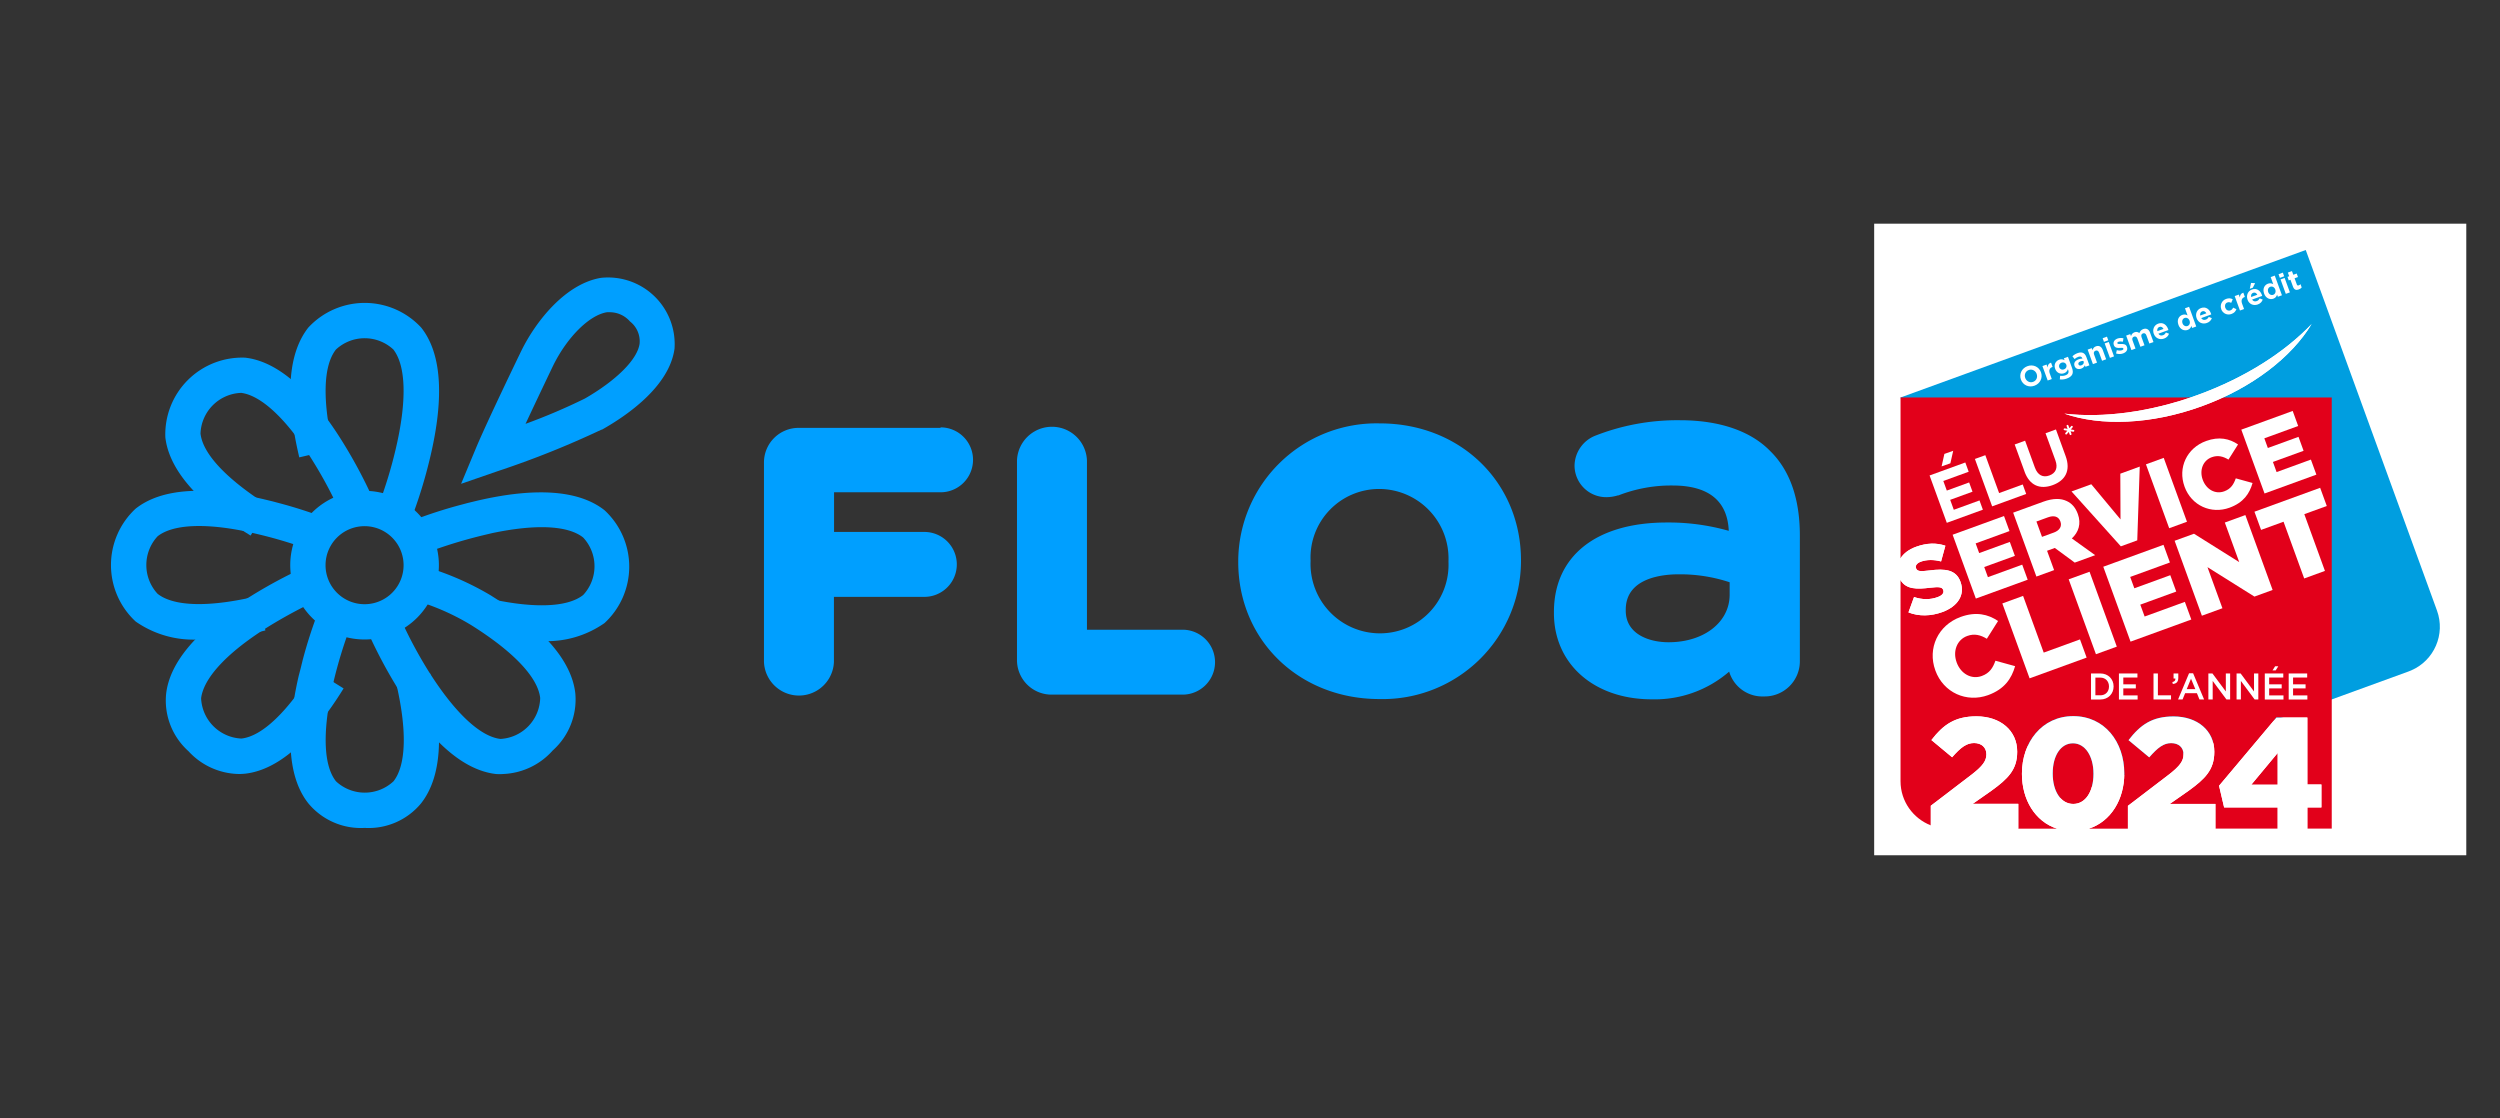 <?xml version="1.0" encoding="UTF-8" standalone="no"?>
<svg
   inkscape:version="1.3 (0e150ed, 2023-07-21)"
   sodipodi:docname="floabank.svg"
   id="svg90"
   version="1.1"
   viewBox="0 0 380 170"
   height="170"
   width="380"
   xmlns:inkscape="http://www.inkscape.org/namespaces/inkscape"
   xmlns:sodipodi="http://sodipodi.sourceforge.net/DTD/sodipodi-0.dtd"
   xmlns="http://www.w3.org/2000/svg"
   xmlns:svg="http://www.w3.org/2000/svg"
   xmlns:rdf="http://www.w3.org/1999/02/22-rdf-syntax-ns#"
   xmlns:cc="http://creativecommons.org/ns#"
   xmlns:dc="http://purl.org/dc/elements/1.1/">
  <rect x="0" y="0" width="380" height="170" fill="#333333" stroke="none"/>
  <defs
     id="defs94">
    <clipPath
       id="clip0_408_189">
      <rect
         width="100"
         height="84"
         fill="#ffffff"
         id="rect421"
         x="0"
         y="0" />
    </clipPath>
    <clipPath
       id="clip1_408_189">
      <rect
         width="55.69"
         height="59.563"
         fill="#ffffff"
         transform="translate(25.139,15.656)"
         id="rect424"
         x="0"
         y="0" />
    </clipPath>
  </defs>
  <sodipodi:namedview
     inkscape:current-layer="svg90"
     inkscape:window-maximized="0"
     inkscape:window-y="88"
     inkscape:window-x="0"
     inkscape:cy="261.5"
     inkscape:cx="209"
     inkscape:zoom="1"
     showgrid="false"
     id="namedview92"
     inkscape:window-height="782"
     inkscape:window-width="1512"
     inkscape:pageshadow="2"
     inkscape:pageopacity="0"
     guidetolerance="10"
     gridtolerance="10"
     objecttolerance="10"
     borderopacity="1"
     bordercolor="#666666"
     pagecolor="#ffffff"
     inkscape:showpageshadow="2"
     inkscape:pagecheckerboard="0"
     inkscape:deskcolor="#d1d1d1" />
  <g
     transform="matrix(1.488,0,0,1.488,90.169,12.138)"
     data-name="Calque 2"
     id="Calque_2">
    <path
       fill="#009fff"
       d="m 35.486,35.55 h -14.468 a 3.536,3.536 0 0 0 -3.576,3.576 v 20.325 a 3.576,3.576 0 0 0 7.147,0 v -6.638 h 9.236 a 3.316,3.316 0 0 0 0,-6.632 h -9.223 v -4.051 h 10.88 a 3.316,3.316 0 0 0 0,-6.632 z"
       data-name="Tracé 5"
       id="Tracé_5" />
    <path
       fill="#009fff"
       d="m 60.203,56.172 h -9.768 v -17.292 a 3.576,3.576 0 0 0 -7.147,0 v 20.349 a 3.53,3.53 0 0 0 3.571,3.571 h 13.344 a 3.316,3.316 0 1 0 0,-6.632 z"
       data-name="Tracé 6"
       id="Tracé_6" />
    <path
       fill="#009fff"
       d="m 80.357,35.092 a 14.13,14.13 0 0 0 -14.468,14.08 v 0.069 c 0,7.986 6.2,14.01 14.416,14.01 a 14.133,14.133 0 0 0 14.468,-14.08 v -0.079 c -0.001,-7.981 -6.181,-14 -14.416,-14 z m -7.078,14 a 7.006,7.006 0 0 1 7.008,-7.3 7.1,7.1 0 0 1 7.078,7.378 v 0.069 a 7,7 0 0 1 -7.008,7.3 7.094,7.094 0 0 1 -7.078,-7.373 z"
       data-name="Tracé 7"
       id="Tracé_7" />
    <path
       fill="#009fff"
       d="m 120.224,37.912 c -2,-2.054 -5.208,-3.142 -9.2,-3.142 a 22.963,22.963 0 0 0 -8.681,1.586 3.345,3.345 0 0 0 -2.1,3.061 3.235,3.235 0 0 0 3.258,3.212 4.05,4.05 0 0 0 1.157,-0.179 h 0.064 a 14.815,14.815 0 0 1 5.527,-1.013 c 3.681,0 5.613,1.557 5.747,4.63 a 22.46,22.46 0 0 0 -6.325,-0.851 c -7.222,0 -11.534,3.426 -11.534,9.155 v 0.1 c 0,5.208 4.109,8.808 10,8.808 a 11.609,11.609 0 0 0 7.9,-2.83 3.542,3.542 0 0 0 3.565,2.535 3.594,3.594 0 0 0 3.657,-3.605 v -12.879 c -0.008,-3.738 -1.032,-6.632 -3.035,-8.588 z m -4.137,13.409 v 1.267 c 0,2.818 -2.627,4.861 -6.244,4.861 -2.014,0 -4.369,-0.845 -4.369,-3.223 v -0.1 c 0,-3.27 3.779,-3.617 5.405,-3.617 a 16.152,16.152 0 0 1 5.208,0.812 z"
       data-name="Tracé 8"
       id="Tracé_8" />
    <path
       fill="#00ff87"
       d="m -23.346,57.167 a 7.592,7.592 0 1 1 7.581,-7.592 7.59,7.59 0 0 1 -7.581,7.592 z m 0,-11.576 a 3.986,3.986 0 1 0 3.975,3.986 3.986,3.986 0 0 0 -3.975,-3.986 z"
       data-name="Tracé 9"
       id="Tracé_9"
       style="fill:#009fff;fill-opacity:1;stroke-width:1.832" />
    <path
       fill="#00ff87"
       d="m -18.629,44.927 -3.351,-1.336 a 45.362,45.362 0 0 0 1.803,-5.873 c 1.156,-4.899 1.061,-8.482 -0.233,-10.168 a 4.305,4.305 0 0 0 -5.873,0 c -1.315,1.665 -1.4,5.302 -0.244,10.188 l -3.499,0.826 q -2.198,-9.272 0.916,-13.253 a 7.856,7.856 0 0 1 11.542,0 c 2.066,2.609 2.382,7.061 0.916,13.231 a 49.83,49.83 0 0 1 -1.962,6.383 z"
       data-name="Tracé 10"
       id="Tracé_10"
       style="fill:#009fff;fill-opacity:1;stroke-width:1.832" />
    <path
       fill="#00ff87"
       d="m -35.003,46.551 c -5.386,-3.34 -8.323,-6.722 -8.704,-10.03 a 7.845,7.845 0 0 1 8.163,-8.141 c 3.309,0.381 6.679,3.318 10.019,8.726 a 49.966,49.966 0 0 1 3.114,5.884 l -3.318,1.442 a 44.811,44.811 0 0 0 -2.862,-5.417 c -2.64,-4.294 -5.302,-6.778 -7.368,-7.04 a 4.314,4.314 0 0 0 -4.157,4.157 c 0.244,2.12 2.735,4.717 7.018,7.421 z"
       data-name="Tracé 11"
       id="Tracé_11"
       style="fill:#009fff;fill-opacity:1;stroke-width:1.832" />
    <path
       fill="#00ff87"
       d="m -40.248,57.165 a 10.294,10.294 0 0 1 -6.489,-1.832 7.852,7.852 0 0 1 -0.011,-11.525 c 2.576,-2.046 6.962,-2.382 13.018,-0.986 l 0.965,0.233 0.636,0.17 a 47.11,47.11 0 0 1 5.005,1.621 l -1.325,3.351 a 45.373,45.373 0 0 0 -5.873,-1.803 l -0.859,-0.202 c -4.463,-0.954 -7.76,-0.795 -9.319,0.434 a 4.325,4.325 0 0 0 0,5.873 c 1.665,1.315 5.302,1.4 10.188,0.233 l 0.826,3.508 a 29.896,29.896 0 0 1 -6.764,0.916 z"
       data-name="Tracé 12"
       id="Tracé_12"
       style="fill:#009fff;fill-opacity:1;stroke-width:1.832" />
    <path
       fill="#00ff87"
       d="m -5.334,57.321 a 10.23,10.23 0 0 0 6.489,-1.832 7.841,7.841 0 0 0 0,-11.525 c -2.576,-2.035 -6.962,-2.382 -13.007,-0.975 l -0.965,0.233 -0.636,0.17 a 47.859,47.859 0 0 0 -5.014,1.621 l 1.4,3.298 a 49.647,49.647 0 0 1 5.873,-1.803 l 0.848,-0.202 c 4.474,-0.943 7.76,-0.795 9.319,0.445 a 4.303,4.303 0 0 1 0,5.873 c -1.665,1.315 -5.3,1.4 -10.188,0.233 l -1.063,2.336 c 2.523,0.643 4.983,2.127 6.943,2.127 z"
       data-name="Tracé 13"
       id="Tracé_13"
       style="fill:#009fff;fill-opacity:1;stroke-width:1.832" />
    <path
       fill="#00ff87"
       d="m -36.218,70.907 a 7.145,7.145 0 0 1 -5.13,-2.332 6.945,6.945 0 0 1 -2.279,-5.862 c 0.381,-3.318 3.318,-6.69 8.726,-10.019 a 50.309,50.309 0 0 1 5.873,-3.114 l 1.42,3.309 a 50.272,50.272 0 0 0 -5.406,2.863 c -4.294,2.651 -6.778,5.302 -7.04,7.421 a 4.314,4.314 0 0 0 4.124,4.113 c 2.12,-0.244 4.717,-2.735 7.368,-7.029 l 3.063,1.909 c -3.329,5.386 -6.711,8.312 -10.019,8.704 a 6.676,6.676 0 0 1 -0.7,0.038 z"
       data-name="Tracé 14"
       id="Tracé_14"
       style="fill:#009fff;fill-opacity:1;stroke-width:1.832" />
    <path
       fill="#00ff87"
       d="m -23.344,76.414 a 6.962,6.962 0 0 1 -5.767,-2.523 c -2.035,-2.576 -2.365,-6.962 -0.975,-13.007 l 0.202,-0.773 0.202,-0.826 a 47.841,47.841 0 0 1 1.619,-5.018 l 3.351,1.347 a 46.35,46.35 0 0 0 -1.814,5.873 l -0.183,0.848 c -0.954,4.474 -0.806,7.76 0.434,9.319 a 4.305,4.305 0 0 0 5.873,0 c 1.315,-1.665 1.4,-5.302 0.233,-10.188 l 3.51,-0.826 c 1.466,6.17 1.156,10.602 -0.916,13.253 a 6.943,6.943 0 0 1 -5.769,2.521 z"
       data-name="Tracé 15"
       id="Tracé_15"
       style="fill:#009fff;fill-opacity:1;stroke-width:1.832" />
    <path
       fill="#00ff87"
       d="m -9.203,70.909 a 5.223,5.223 0 0 1 -0.733,0 c -3.318,-0.381 -6.69,-3.318 -10.019,-8.726 a 49.953,49.953 0 0 1 -3.114,-5.884 l 3.309,-1.42 a 46.099,46.099 0 0 0 2.862,5.406 c 2.651,4.241 5.302,6.795 7.421,7.04 a 4.294,4.294 0 0 0 4.06,-4.188 c -0.244,-2.12 -2.735,-4.728 -7.018,-7.421 a 24.054,24.054 0 0 0 -6.456,-2.735 l 0.605,-3.552 a 29.396,29.396 0 0 1 7.729,3.18 c 5.417,3.351 8.343,6.722 8.726,10.039 a 6.962,6.962 0 0 1 -2.301,5.851 7.145,7.145 0 0 1 -5.069,2.409 z"
       data-name="Tracé 16"
       id="Tracé_16"
       style="fill:#009fff;fill-opacity:1;stroke-width:1.832" />
    <path
       fill="#00ff87"
       d="m -13.497,41.265 1.526,-3.664 c 1.123,-2.682 4.496,-9.658 4.644,-9.955 1.506,-3.054 4.527,-6.828 8.121,-7.421 a 6.806,6.806 0 0 1 7.511,7.242 c -0.529,3.858 -4.877,6.839 -7.421,8.27 h -0.053 A 93.63,93.63 0 0 1 -9.771,39.977 Z M 1.791,23.74 a 2.301,2.301 0 0 0 -0.403,0 c -1.792,0.297 -4.051,2.545 -5.481,5.45 0,0 -1.495,3.114 -2.819,5.949 a 61.339,61.339 0 0 0 6.064,-2.587 C 2.331,30.72 4.515,28.577 4.739,26.945 A 2.576,2.576 0 0 0 3.753,24.676 2.735,2.735 0 0 0 1.791,23.74 Z"
       data-name="Tracé 17"
       id="Tracé_17"
       style="fill:#009fff;fill-opacity:1;stroke-width:1.832" />
  </g>
  <rect
     width="90"
     height="96"
     fill="#ffffff"
     id="rect1"
     x="284.875"
     y="34"
     style="stroke-width:2" />
  <path
     d="M 366.106,102.061 311.301,122.009 288.883,60.418 350.473,38 l 19.948,54.805 c 1.317,3.616 -0.436,7.6 -3.925,9.099 -0.127,0.055 -0.255,0.106 -0.389,0.153 z"
     fill="#009ee0"
     id="path1"
     style="stroke-width:2" />
  <path
     d="m 346.205,119.273 v -4.824 l -4.009,4.824 z"
     fill="#e2001a"
     id="path2"
     style="stroke-width:2" />
  <path
     d="M 288.882,60.418 V 84.867 c 0.462,-0.731 1.252,-1.35 2.354,-1.75 1.652,-0.6 3.103,-0.626 4.464,-0.164 l -0.655,2.39 c -1.113,-0.302 -2.208,-0.28 -3.067,0.033 -0.651,0.237 -0.87,0.629 -0.742,0.979 l 0.01,0.029 c 0.16,0.444 0.564,0.517 2.023,0.331 2.408,-0.328 4.06,-0.113 4.722,1.706 l 0.01,0.029 c 0.72,1.983 -0.415,3.733 -2.776,4.591 -1.721,0.626 -3.554,0.68 -5.137,0.047 l 0.848,-2.336 c 1.233,0.415 2.449,0.429 3.573,0.018 0.72,-0.262 1.019,-0.655 0.866,-1.07 l -0.01,-0.029 c -0.146,-0.404 -0.546,-0.509 -1.976,-0.335 -2.005,0.251 -3.66,0.273 -4.508,-1.161 V 118.745 c 0,3.056 1.91,5.657 4.599,6.709 v -2.98 l 6.29,-4.802 c 1.561,-1.226 2.161,-2.015 2.161,-3.027 0,-1.011 -0.746,-1.706 -1.874,-1.706 -1.128,0 -2.016,0.648 -3.336,2.161 l -3.147,-2.616 c 1.801,-2.328 3.576,-3.602 6.843,-3.602 3.675,0 6.196,2.187 6.196,5.355 v 0.047 c 0,2.689 -1.393,4.082 -3.889,5.883 l -2.881,2.016 h 6.938 v 3.773 h 5.883 c -3.351,-1.088 -5.33,-4.428 -5.33,-8.32 v -0.047 c 0,-4.755 3.027,-8.739 7.804,-8.739 4.777,0 7.757,3.936 7.757,8.692 v 0.047 c 0,3.896 -2.016,7.273 -5.388,8.368 h 5.937 v -3.471 l 6.29,-4.802 c 1.561,-1.226 2.161,-2.016 2.161,-3.027 0,-1.011 -0.746,-1.706 -1.874,-1.706 -1.128,0 -2.016,0.648 -3.336,2.161 l -3.147,-2.616 c 1.801,-2.328 3.576,-3.602 6.843,-3.602 3.675,0 6.196,2.187 6.196,5.355 v 0.047 c 0,2.689 -1.393,4.082 -3.889,5.883 l -2.881,2.016 h 6.938 v 3.758 h 9.459 v -3.231 h -8.139 l -0.768,-3.289 8.717,-10.372 h 4.704 v 10.18 h 2.136 v 3.482 h -2.136 v 3.231 h 3.707 V 60.418 Z"
     fill="#e2001a"
     id="path3"
     style="stroke-width:2" />
  <path
     d="m 318.209,117.639 v -0.047 c 0,-2.667 -1.273,-4.61 -3.122,-4.61 -1.848,0 -3.074,1.874 -3.074,4.562 v 0.047 c 0,2.689 1.248,4.61 3.122,4.61 1.874,0 3.074,-1.896 3.074,-4.562 z"
     fill="#e2001a"
     id="path4"
     style="stroke-width:2" />
  <path
     d="m 313.782,62.874 c 5.508,1.914 13.152,1.681 20.858,-1.113 7.706,-2.794 13.723,-7.509 16.725,-12.508 -4.053,4.268 -10.103,8.168 -17.347,10.795 -7.244,2.627 -14.385,3.507 -20.235,2.827 z"
     fill="#ffffff"
     id="path5"
     style="stroke-width:2" />
  <path
     d="m 293.295,72.272 5.432,-1.976 0.513,1.408 -3.856,1.404 0.531,1.459 3.394,-1.237 0.513,1.408 -3.394,1.237 0.549,1.513 3.907,-1.422 0.513,1.408 -5.483,1.997 z"
     fill="#ffffff"
     id="path6"
     style="stroke-width:2" />
  <path
     d="m 300.186,69.761 1.583,-0.575 2.096,5.759 3.591,-1.306 0.524,1.441 -5.174,1.885 -2.619,-7.2 z"
     fill="#ffffff"
     id="path7"
     style="stroke-width:2" />
  <path
     d="m 307.731,71.675 -1.499,-4.115 1.583,-0.575 1.484,4.075 c 0.426,1.172 1.233,1.568 2.201,1.215 0.968,-0.353 1.339,-1.153 0.924,-2.296 l -1.503,-4.126 1.583,-0.578 1.477,4.064 c 0.793,2.179 -0.04,3.696 -1.975,4.402 -1.936,0.702 -3.511,0.055 -4.282,-2.067 z"
     fill="#ffffff"
     id="path8"
     style="stroke-width:2" />
  <path
     d="m 296.802,81.276 7.808,-2.841 0.833,2.288 -5.144,1.874 0.535,1.47 4.66,-1.695 0.771,2.121 -4.661,1.695 0.56,1.539 5.213,-1.899 0.833,2.288 -7.88,2.867 -3.533,-9.71 z"
     fill="#ffffff"
     id="path9"
     style="stroke-width:2" />
  <path
     d="m 306,77.925 4.591,-1.67 c 1.484,-0.539 2.652,-0.524 3.547,-0.098 0.771,0.349 1.335,0.989 1.684,1.946 l 0.012,0.029 c 0.538,1.484 0.109,2.758 -0.913,3.711 l 3.547,2.543 -3.107,1.132 -3.027,-2.23 -1.179,0.429 1.07,2.94 -2.692,0.979 z m 6.163,3.034 c 0.917,-0.335 1.281,-0.968 1.022,-1.677 l -0.01,-0.029 c -0.276,-0.764 -0.975,-0.95 -1.877,-0.622 l -1.761,0.64 0.848,2.332 1.775,-0.648 z"
     fill="#ffffff"
     id="path10"
     style="stroke-width:2" />
  <path
     d="m 314.866,74.702 3.009,-1.095 4.442,5.341 -0.029,-6.949 2.954,-1.077 -0.378,11.213 -2.496,0.909 -7.498,-8.346 z"
     fill="#ffffff"
     id="path11"
     style="stroke-width:2" />
  <path
     d="m 326.184,70.58 2.703,-0.986 3.533,9.71 -2.703,0.986 z"
     fill="#ffffff"
     id="path12"
     style="stroke-width:2" />
  <path
     d="m 332.053,73.974 -0.01,-0.029 c -1.03,-2.831 0.338,-5.843 3.282,-6.913 1.983,-0.72 3.562,-0.357 4.857,0.524 l -1.455,2.303 c -0.808,-0.491 -1.608,-0.702 -2.536,-0.364 -1.361,0.495 -1.896,1.994 -1.383,3.409 l 0.01,0.029 c 0.531,1.455 1.903,2.245 3.26,1.75 1.011,-0.367 1.437,-1.059 1.761,-1.975 l 2.55,0.706 c -0.455,1.593 -1.353,2.976 -3.504,3.758 -2.772,1.011 -5.781,-0.298 -6.836,-3.198 z"
     fill="#ffffff"
     id="path13"
     style="stroke-width:2" />
  <path
     d="m 340.682,65.305 7.808,-2.841 0.833,2.288 -5.144,1.874 0.535,1.47 4.66,-1.695 0.771,2.121 -4.661,1.695 0.56,1.539 5.213,-1.899 0.833,2.288 -7.88,2.867 -3.533,-9.71 z"
     fill="#ffffff"
     id="path14"
     style="stroke-width:2" />
  <path
     d="m 294.176,101.915 -0.01,-0.033 c -1.208,-3.318 0.4,-6.851 3.846,-8.106 2.325,-0.848 4.177,-0.415 5.694,0.615 l -1.706,2.703 c -0.946,-0.575 -1.885,-0.826 -2.972,-0.429 -1.594,0.578 -2.227,2.339 -1.623,3.998 l 0.01,0.033 c 0.622,1.706 2.23,2.634 3.824,2.052 1.186,-0.433 1.684,-1.241 2.066,-2.318 l 2.991,0.826 c -0.535,1.87 -1.586,3.489 -4.108,4.406 -3.253,1.182 -6.778,-0.353 -8.015,-3.751 z"
     fill="#ffffff"
     id="path15"
     style="stroke-width:2" />
  <path
     d="m 304.355,91.725 3.154,-1.15 3.136,8.622 5.515,-2.008 1.008,2.765 -8.67,3.154 z"
     fill="#ffffff"
     id="path16"
     style="stroke-width:2" />
  <path
     d="m 314.44,88.058 3.172,-1.153 4.144,11.384 -3.173,1.153 z"
     fill="#ffffff"
     id="path17"
     style="stroke-width:2" />
  <path
     d="m 319.694,86.144 9.157,-3.333 0.975,2.685 -6.036,2.198 0.629,1.724 5.465,-1.99 0.906,2.488 -5.465,1.99 0.659,1.804 6.116,-2.227 0.979,2.685 -9.237,3.362 -4.144,-11.384 z"
     fill="#ffffff"
     id="path18"
     style="stroke-width:2" />
  <path
     d="m 330.543,82.197 2.943,-1.07 6.876,4.315 -2.19,-6.017 3.122,-1.135 4.144,11.384 -2.765,1.008 -7.138,-4.475 2.274,6.247 -3.122,1.135 -4.144,-11.388 z"
     fill="#ffffff"
     id="path19"
     style="stroke-width:2" />
  <path
     d="m 347.1,79.301 -3.416,1.244 -1.008,-2.765 9.987,-3.635 1.008,2.765 -3.416,1.244 3.136,8.623 -3.154,1.15 L 347.1,79.304 Z"
     fill="#ffffff"
     id="path20"
     style="stroke-width:2" />
  <path
     d="m 296.46,70.42 -1.339,0.473 0.426,-1.899 1.339,-0.473 z"
     fill="#ffffff"
     id="path21"
     style="stroke-width:2" />
  <path
     d="m 317.834,102.366 h 1.415 c 1.193,0 2.019,0.851 2.019,1.968 v 0.011 c 0,1.113 -0.826,1.979 -2.019,1.979 h -1.415 v -3.955 z m 1.415,3.322 c 0.797,0 1.317,-0.56 1.317,-1.335 v -0.011 c 0,-0.775 -0.52,-1.346 -1.317,-1.346 h -0.749 v 2.689 h 0.749 z"
     fill="#ffffff"
     id="path22"
     style="stroke-width:2" />
  <path
     d="m 322.073,102.366 h 2.816 v 0.622 h -2.147 v 1.03 h 1.903 v 0.622 h -1.903 v 1.062 h 2.176 v 0.622 h -2.841 v -3.955 z"
     fill="#ffffff"
     id="path23"
     style="stroke-width:2" />
  <path
     d="m 327.333,102.366 h 0.666 v 3.322 h 1.997 v 0.633 h -2.663 z"
     fill="#ffffff"
     id="path24"
     style="stroke-width:2" />
  <path
     d="m 330.197,103.669 c 0.331,-0.062 0.488,-0.236 0.462,-0.531 h -0.277 v -0.775 h 0.72 v 0.662 c 0,0.626 -0.287,0.891 -0.837,0.939 z"
     fill="#ffffff"
     id="path25"
     style="stroke-width:2" />
  <path
     d="m 332.736,102.337 h 0.618 l 1.67,3.984 h -0.706 l -0.386,-0.953 h -1.794 l -0.389,0.953 h -0.684 z m 0.953,2.412 -0.655,-1.583 -0.651,1.583 z"
     fill="#ffffff"
     id="path26"
     style="stroke-width:2" />
  <path
     d="m 335.672,102.366 h 0.619 l 2.034,2.736 v -2.736 h 0.655 v 3.955 h -0.56 l -2.092,-2.816 v 2.816 h -0.655 z"
     fill="#ffffff"
     id="path27"
     style="stroke-width:2" />
  <path
     d="m 339.958,102.366 h 0.618 l 2.034,2.736 v -2.736 h 0.655 v 3.955 h -0.56 l -2.092,-2.816 v 2.816 h -0.655 z"
     fill="#ffffff"
     id="path28"
     style="stroke-width:2" />
  <path
     d="m 344.244,102.366 h 2.816 v 0.622 h -2.147 v 1.03 h 1.903 v 0.622 h -1.903 v 1.062 h 2.176 v 0.622 h -2.841 v -3.955 z"
     fill="#ffffff"
     id="path29"
     style="stroke-width:2" />
  <path
     d="m 347.875,102.366 h 2.816 v 0.622 h -2.146 v 1.03 h 1.903 v 0.622 h -1.903 v 1.062 h 2.176 v 0.622 h -2.841 v -3.955 z"
     fill="#ffffff"
     id="path30"
     style="stroke-width:2" />
  <path
     d="m 345.903,101.904 -0.484,-0.004 0.4,-0.626 0.484,0.004 z"
     fill="#ffffff"
     id="path31"
     style="stroke-width:2" />
  <path
     d="m 313.782,62.874 c 5.508,1.914 13.152,1.681 20.858,-1.113 7.706,-2.794 13.723,-7.509 16.725,-12.508 -4.053,4.268 -10.103,8.168 -17.347,10.795 -7.244,2.627 -14.385,3.507 -20.235,2.827 z"
     fill="#ffffff"
     id="path32"
     style="stroke-width:2" />
  <path
     d="m 297.996,88.443 -0.01,-0.029 c -0.662,-1.819 -2.31,-2.034 -4.722,-1.706 -1.455,0.186 -1.859,0.113 -2.023,-0.331 l -0.01,-0.029 c -0.127,-0.346 0.091,-0.739 0.742,-0.979 0.859,-0.313 1.954,-0.335 3.067,-0.033 l 0.655,-2.39 c -1.361,-0.462 -2.812,-0.437 -4.464,0.164 -1.102,0.4 -1.892,1.019 -2.354,1.75 v 3.311 c 0.848,1.43 2.503,1.412 4.508,1.161 1.43,-0.175 1.83,-0.069 1.976,0.335 l 0.01,0.029 c 0.153,0.415 -0.146,0.808 -0.866,1.07 -1.124,0.408 -2.339,0.397 -3.573,-0.018 l -0.848,2.336 c 1.583,0.633 3.416,0.578 5.137,-0.047 2.358,-0.859 3.496,-2.609 2.776,-4.591 z"
     fill="#ffffff"
     id="path33"
     style="stroke-width:2" />
  <path
     d="m 302.725,120.172 c 2.496,-1.801 3.889,-3.194 3.889,-5.883 v -0.047 c 0,-3.169 -2.521,-5.355 -6.196,-5.355 -3.267,0 -5.043,1.273 -6.843,3.602 l 3.147,2.616 c 1.321,-1.513 2.208,-2.161 3.336,-2.161 1.128,0 1.874,0.648 1.874,1.706 0,1.059 -0.6,1.801 -2.161,3.027 l -6.29,4.802 v 2.991 c 0.815,0.316 1.695,0.498 2.619,0.498 H 306.782 v -3.776 h -6.938 l 2.881,-2.016 z"
     fill="#ffffff"
     id="path34"
     style="stroke-width:2" />
  <path
     d="m 346.205,122.733 h -8.139 l -0.768,-3.289 8.717,-10.372 h 4.704 v 10.179 h 2.136 v 3.482 H 350.72 v 3.267 h -4.515 z m 0,-3.456 v -4.824 l -4.009,4.824 z"
     fill="#ffffff"
     id="path35"
     style="stroke-width:2" />
  <path
     d="m 315.135,108.853 c -4.777,0 -7.804,3.987 -7.804,8.739 v 0.047 c 0,3.889 1.979,7.233 5.33,8.32 h 4.842 c 3.369,-1.091 5.388,-4.471 5.388,-8.368 v -0.047 c 0,-4.755 -2.976,-8.692 -7.757,-8.692 z m 3.074,8.786 c 0,2.667 -1.201,4.562 -3.074,4.562 -1.874,0 -3.122,-1.921 -3.122,-4.61 v -0.047 c 0,-2.689 1.226,-4.562 3.074,-4.562 1.848,0 3.122,1.943 3.122,4.61 z"
     fill="#ffffff"
     id="path36"
     style="stroke-width:2" />
  <path
     d="m 332.686,120.186 c 2.496,-1.801 3.889,-3.194 3.889,-5.883 v -0.047 c 0,-3.169 -2.521,-5.355 -6.196,-5.355 -3.267,0 -5.042,1.273 -6.843,3.602 l 3.147,2.616 c 1.321,-1.514 2.208,-2.161 3.336,-2.161 1.128,0 1.874,0.648 1.874,1.706 0,1.059 -0.6,1.801 -2.161,3.027 l -6.29,4.802 v 3.503 h 13.301 v -3.795 h -6.938 z"
     fill="#ffffff"
     id="path37"
     style="stroke-width:2" />
  <path
     d="m 315.172,65.344 -0.4,-0.069 0.262,-0.313 c 0.051,-0.062 0.044,-0.153 -0.018,-0.204 -0.062,-0.051 -0.153,-0.044 -0.204,0.018 l -0.262,0.313 -0.153,-0.418 c -0.029,-0.076 -0.109,-0.113 -0.186,-0.087 -0.076,0.029 -0.113,0.113 -0.087,0.186 l 0.153,0.418 -0.437,-0.077 c -0.08,-0.011 -0.153,0.04 -0.167,0.117 -0.014,0.08 0.04,0.153 0.116,0.167 l 0.437,0.076 -0.284,0.338 c -0.051,0.062 -0.044,0.153 0.018,0.204 0.029,0.022 0.062,0.033 0.095,0.033 0.04,0 0.084,-0.018 0.113,-0.051 l 0.284,-0.338 0.138,0.382 c 0.022,0.058 0.076,0.095 0.138,0.095 0.018,0 0.033,0 0.051,-0.007 0.076,-0.029 0.113,-0.113 0.087,-0.186 l -0.138,-0.382 0.4,0.069 c 0,0 0.018,0 0.026,0 0.069,0 0.131,-0.051 0.142,-0.12 0.014,-0.08 -0.04,-0.153 -0.116,-0.167 z"
     fill="#ffffff"
     id="path38"
     style="stroke-width:2" />
  <path
     d="m 307.182,57.704 v -0.007 c -0.298,-0.815 0.102,-1.717 0.986,-2.041 0.884,-0.324 1.761,0.105 2.059,0.924 v 0.007 c 0.302,0.815 -0.102,1.717 -0.986,2.041 -0.884,0.324 -1.761,-0.106 -2.059,-0.924 z m 2.39,-0.87 v -0.007 c -0.182,-0.491 -0.691,-0.771 -1.201,-0.586 -0.509,0.186 -0.713,0.717 -0.535,1.208 v 0.007 c 0.182,0.491 0.691,0.771 1.201,0.586 0.509,-0.186 0.713,-0.717 0.535,-1.208 z"
     fill="#ffffff"
     id="path39"
     style="stroke-width:2" />
  <path
     d="m 310.453,55.641 0.622,-0.226 0.16,0.444 c 0.018,-0.349 0.149,-0.622 0.524,-0.739 l 0.236,0.651 -0.033,0.011 c -0.415,0.149 -0.578,0.495 -0.386,1.019 l 0.295,0.811 -0.622,0.226 -0.8,-2.197 z"
     fill="#ffffff"
     id="path40"
     style="stroke-width:2" />
  <path
     d="m 313.094,57.661 0.044,-0.546 c 0.273,0.044 0.524,0.036 0.815,-0.069 0.426,-0.157 0.553,-0.433 0.411,-0.826 l -0.04,-0.105 c -0.105,0.287 -0.255,0.498 -0.589,0.618 -0.513,0.186 -1.113,-0.018 -1.35,-0.669 v -0.007 c -0.244,-0.655 0.095,-1.197 0.6,-1.379 0.342,-0.124 0.593,-0.054 0.829,0.069 l -0.105,-0.287 0.622,-0.226 0.618,1.703 c 0.142,0.393 0.153,0.717 0.036,0.968 -0.131,0.28 -0.415,0.484 -0.84,0.64 -0.357,0.131 -0.724,0.171 -1.055,0.124 z m 0.986,-2.216 v -0.007 c -0.113,-0.298 -0.422,-0.422 -0.724,-0.313 -0.302,0.109 -0.458,0.404 -0.349,0.702 v 0.007 c 0.113,0.302 0.418,0.426 0.72,0.313 0.302,-0.109 0.462,-0.404 0.353,-0.702 z"
     fill="#ffffff"
     id="path41"
     style="stroke-width:2" />
  <path
     d="m 315.335,55.638 v -0.007 c -0.178,-0.48 0.106,-0.833 0.626,-1.022 0.222,-0.08 0.393,-0.102 0.571,-0.106 l -0.014,-0.036 c -0.095,-0.258 -0.306,-0.342 -0.618,-0.229 -0.237,0.087 -0.389,0.193 -0.564,0.338 l -0.327,-0.418 c 0.204,-0.196 0.415,-0.349 0.789,-0.487 0.342,-0.124 0.619,-0.124 0.833,-0.025 0.226,0.106 0.386,0.32 0.495,0.615 l 0.466,1.273 -0.604,0.218 -0.087,-0.236 c -0.091,0.222 -0.258,0.411 -0.564,0.52 -0.415,0.149 -0.84,0.036 -1.001,-0.397 z m 1.379,-0.666 -0.04,-0.109 c -0.124,-0.011 -0.276,0.007 -0.429,0.062 -0.266,0.098 -0.393,0.262 -0.32,0.458 v 0.007 c 0.066,0.167 0.24,0.215 0.44,0.142 0.291,-0.105 0.429,-0.338 0.349,-0.564 z"
     fill="#ffffff"
     id="path42"
     style="stroke-width:2" />
  <path
     d="m 317.322,53.142 0.622,-0.226 0.113,0.313 c 0.076,-0.236 0.2,-0.473 0.517,-0.586 0.469,-0.171 0.859,0.04 1.044,0.546 l 0.517,1.422 -0.622,0.226 -0.448,-1.226 c -0.109,-0.295 -0.302,-0.397 -0.538,-0.309 -0.237,0.087 -0.335,0.295 -0.226,0.589 l 0.447,1.226 -0.622,0.226 -0.8,-2.197 z"
     fill="#ffffff"
     id="path43"
     style="stroke-width:2" />
  <path
     d="m 319.603,51.41 0.655,-0.24 0.2,0.553 -0.655,0.24 z m 0.306,0.789 0.622,-0.226 0.8,2.198 -0.622,0.225 z"
     fill="#ffffff"
     id="path44"
     style="stroke-width:2" />
  <path
     d="m 321.64,53.728 0.116,-0.506 c 0.302,0.087 0.582,0.084 0.789,0.011 0.182,-0.065 0.24,-0.16 0.204,-0.258 v -0.007 c -0.051,-0.135 -0.28,-0.102 -0.549,-0.087 -0.342,0.022 -0.742,0.004 -0.895,-0.422 v -0.007 c -0.167,-0.448 0.106,-0.83 0.546,-0.99 0.28,-0.102 0.615,-0.116 0.913,-0.044 l -0.08,0.517 c -0.262,-0.047 -0.509,-0.047 -0.669,0.011 -0.153,0.055 -0.207,0.149 -0.175,0.236 v 0.007 c 0.047,0.124 0.277,0.106 0.546,0.098 0.346,-0.011 0.757,0.007 0.902,0.411 v 0.007 c 0.182,0.488 -0.106,0.84 -0.578,1.015 -0.306,0.113 -0.688,0.135 -1.062,0.011 z"
     fill="#ffffff"
     id="path45"
     style="stroke-width:2" />
  <path
     d="m 323.176,51.01 0.622,-0.226 0.113,0.313 c 0.076,-0.236 0.204,-0.473 0.52,-0.589 0.287,-0.106 0.549,-0.058 0.746,0.124 0.109,-0.295 0.295,-0.502 0.593,-0.611 0.462,-0.167 0.844,0.007 1.037,0.538 l 0.52,1.43 -0.622,0.226 -0.447,-1.226 c -0.106,-0.295 -0.295,-0.4 -0.528,-0.313 -0.233,0.084 -0.32,0.287 -0.215,0.582 l 0.447,1.226 -0.622,0.226 -0.448,-1.226 c -0.105,-0.295 -0.295,-0.4 -0.527,-0.313 -0.233,0.087 -0.324,0.287 -0.215,0.586 l 0.448,1.226 -0.622,0.226 z"
     fill="#ffffff"
     id="path46"
     style="stroke-width:2" />
  <path
     d="m 327.374,50.741 v -0.007 c -0.233,-0.626 0.026,-1.306 0.666,-1.539 0.735,-0.266 1.277,0.182 1.506,0.804 0.018,0.047 0.033,0.109 0.051,0.167 l -1.528,0.557 c 0.164,0.262 0.415,0.335 0.695,0.236 0.207,-0.076 0.338,-0.196 0.451,-0.418 l 0.473,0.186 c -0.113,0.327 -0.349,0.593 -0.749,0.735 -0.659,0.24 -1.317,-0.047 -1.561,-0.717 z m 1.481,-0.749 c -0.138,-0.266 -0.371,-0.393 -0.633,-0.298 -0.258,0.095 -0.36,0.338 -0.306,0.64 z"
     fill="#ffffff"
     id="path47"
     style="stroke-width:2" />
  <path
     d="m 331.121,49.369 v -0.007 c -0.269,-0.735 0.062,-1.31 0.586,-1.499 0.331,-0.12 0.593,-0.044 0.804,0.08 l -0.393,-1.084 0.622,-0.226 1.088,2.994 -0.622,0.226 -0.116,-0.317 c -0.076,0.258 -0.233,0.488 -0.557,0.608 -0.513,0.186 -1.146,-0.036 -1.415,-0.771 z m 1.695,-0.615 v -0.007 c -0.135,-0.364 -0.466,-0.52 -0.757,-0.415 -0.291,0.106 -0.451,0.433 -0.317,0.804 v 0.007 c 0.135,0.364 0.469,0.517 0.76,0.411 0.291,-0.106 0.444,-0.437 0.313,-0.8 z"
     fill="#ffffff"
     id="path48"
     style="stroke-width:2" />
  <path
     d="m 333.886,48.369 v -0.007 c -0.233,-0.626 0.029,-1.306 0.666,-1.539 0.735,-0.266 1.277,0.182 1.506,0.804 0.018,0.047 0.033,0.109 0.051,0.167 l -1.528,0.557 c 0.164,0.262 0.415,0.335 0.695,0.236 0.207,-0.076 0.338,-0.196 0.451,-0.418 l 0.473,0.186 c -0.113,0.327 -0.349,0.593 -0.75,0.735 -0.662,0.24 -1.317,-0.044 -1.561,-0.717 z m 1.484,-0.749 c -0.138,-0.266 -0.371,-0.393 -0.633,-0.298 -0.258,0.095 -0.36,0.338 -0.306,0.64 z"
     fill="#ffffff"
     id="path49"
     style="stroke-width:2" />
  <path
     d="m 337.634,47.008 v -0.007 c -0.229,-0.626 0.062,-1.317 0.731,-1.564 0.415,-0.149 0.724,-0.106 1.011,0.051 l -0.233,0.549 c -0.193,-0.098 -0.367,-0.142 -0.589,-0.062 -0.313,0.113 -0.433,0.469 -0.316,0.793 v 0.007 c 0.124,0.335 0.44,0.528 0.782,0.404 0.211,-0.076 0.32,-0.218 0.418,-0.418 l 0.498,0.236 c -0.127,0.313 -0.313,0.568 -0.753,0.728 -0.658,0.24 -1.328,-0.091 -1.557,-0.72 z"
     fill="#ffffff"
     id="path50"
     style="stroke-width:2" />
  <path
     d="m 339.678,45.003 0.622,-0.226 0.16,0.444 c 0.018,-0.349 0.149,-0.622 0.524,-0.739 l 0.236,0.651 -0.033,0.011 c -0.415,0.149 -0.578,0.495 -0.386,1.019 l 0.295,0.811 -0.622,0.226 -0.8,-2.197 z"
     fill="#ffffff"
     id="path51"
     style="stroke-width:2" />
  <path
     d="m 341.628,45.553 v -0.007 c -0.229,-0.626 0.029,-1.306 0.666,-1.539 0.735,-0.266 1.277,0.182 1.506,0.804 0.018,0.047 0.033,0.109 0.051,0.167 l -1.532,0.557 c 0.164,0.262 0.415,0.335 0.695,0.236 0.207,-0.076 0.338,-0.196 0.451,-0.418 l 0.469,0.186 c -0.113,0.327 -0.349,0.593 -0.749,0.739 -0.662,0.24 -1.317,-0.044 -1.561,-0.717 z m 0.531,-2.547 0.622,0.036 -0.353,0.688 -0.458,0.167 z m 0.953,1.797 c -0.138,-0.266 -0.371,-0.393 -0.633,-0.298 -0.258,0.095 -0.36,0.338 -0.306,0.64 z"
     fill="#ffffff"
     id="path52"
     style="stroke-width:2" />
  <path
     d="m 344.146,44.625 v -0.007 c -0.269,-0.735 0.062,-1.31 0.586,-1.499 0.331,-0.12 0.593,-0.044 0.804,0.08 l -0.393,-1.084 0.622,-0.226 1.091,2.994 -0.622,0.226 -0.116,-0.317 c -0.076,0.258 -0.229,0.488 -0.557,0.608 -0.513,0.186 -1.146,-0.036 -1.415,-0.771 z m 1.695,-0.615 v -0.007 c -0.135,-0.364 -0.466,-0.52 -0.757,-0.415 -0.291,0.106 -0.451,0.433 -0.316,0.804 v 0.007 c 0.135,0.364 0.469,0.517 0.76,0.411 0.291,-0.106 0.444,-0.437 0.313,-0.8 z"
     fill="#ffffff"
     id="path53"
     style="stroke-width:2" />
  <path
     d="m 346.336,41.682 0.655,-0.24 0.2,0.553 -0.655,0.24 z m 0.306,0.789 0.622,-0.226 0.8,2.197 -0.622,0.226 z"
     fill="#ffffff"
     id="path54"
     style="stroke-width:2" />
  <path
     d="m 348.53,43.566 -0.378,-1.041 -0.262,0.095 -0.193,-0.535 0.262,-0.095 -0.204,-0.56 0.622,-0.226 0.204,0.56 0.517,-0.189 0.193,0.535 -0.517,0.189 0.342,0.939 c 0.051,0.142 0.138,0.189 0.28,0.142 0.116,-0.04 0.207,-0.109 0.28,-0.189 l 0.182,0.502 c -0.102,0.127 -0.236,0.229 -0.447,0.306 -0.382,0.138 -0.695,0.08 -0.88,-0.426 z"
     fill="#ffffff"
     id="path55"
     style="stroke-width:2" />
</svg>
